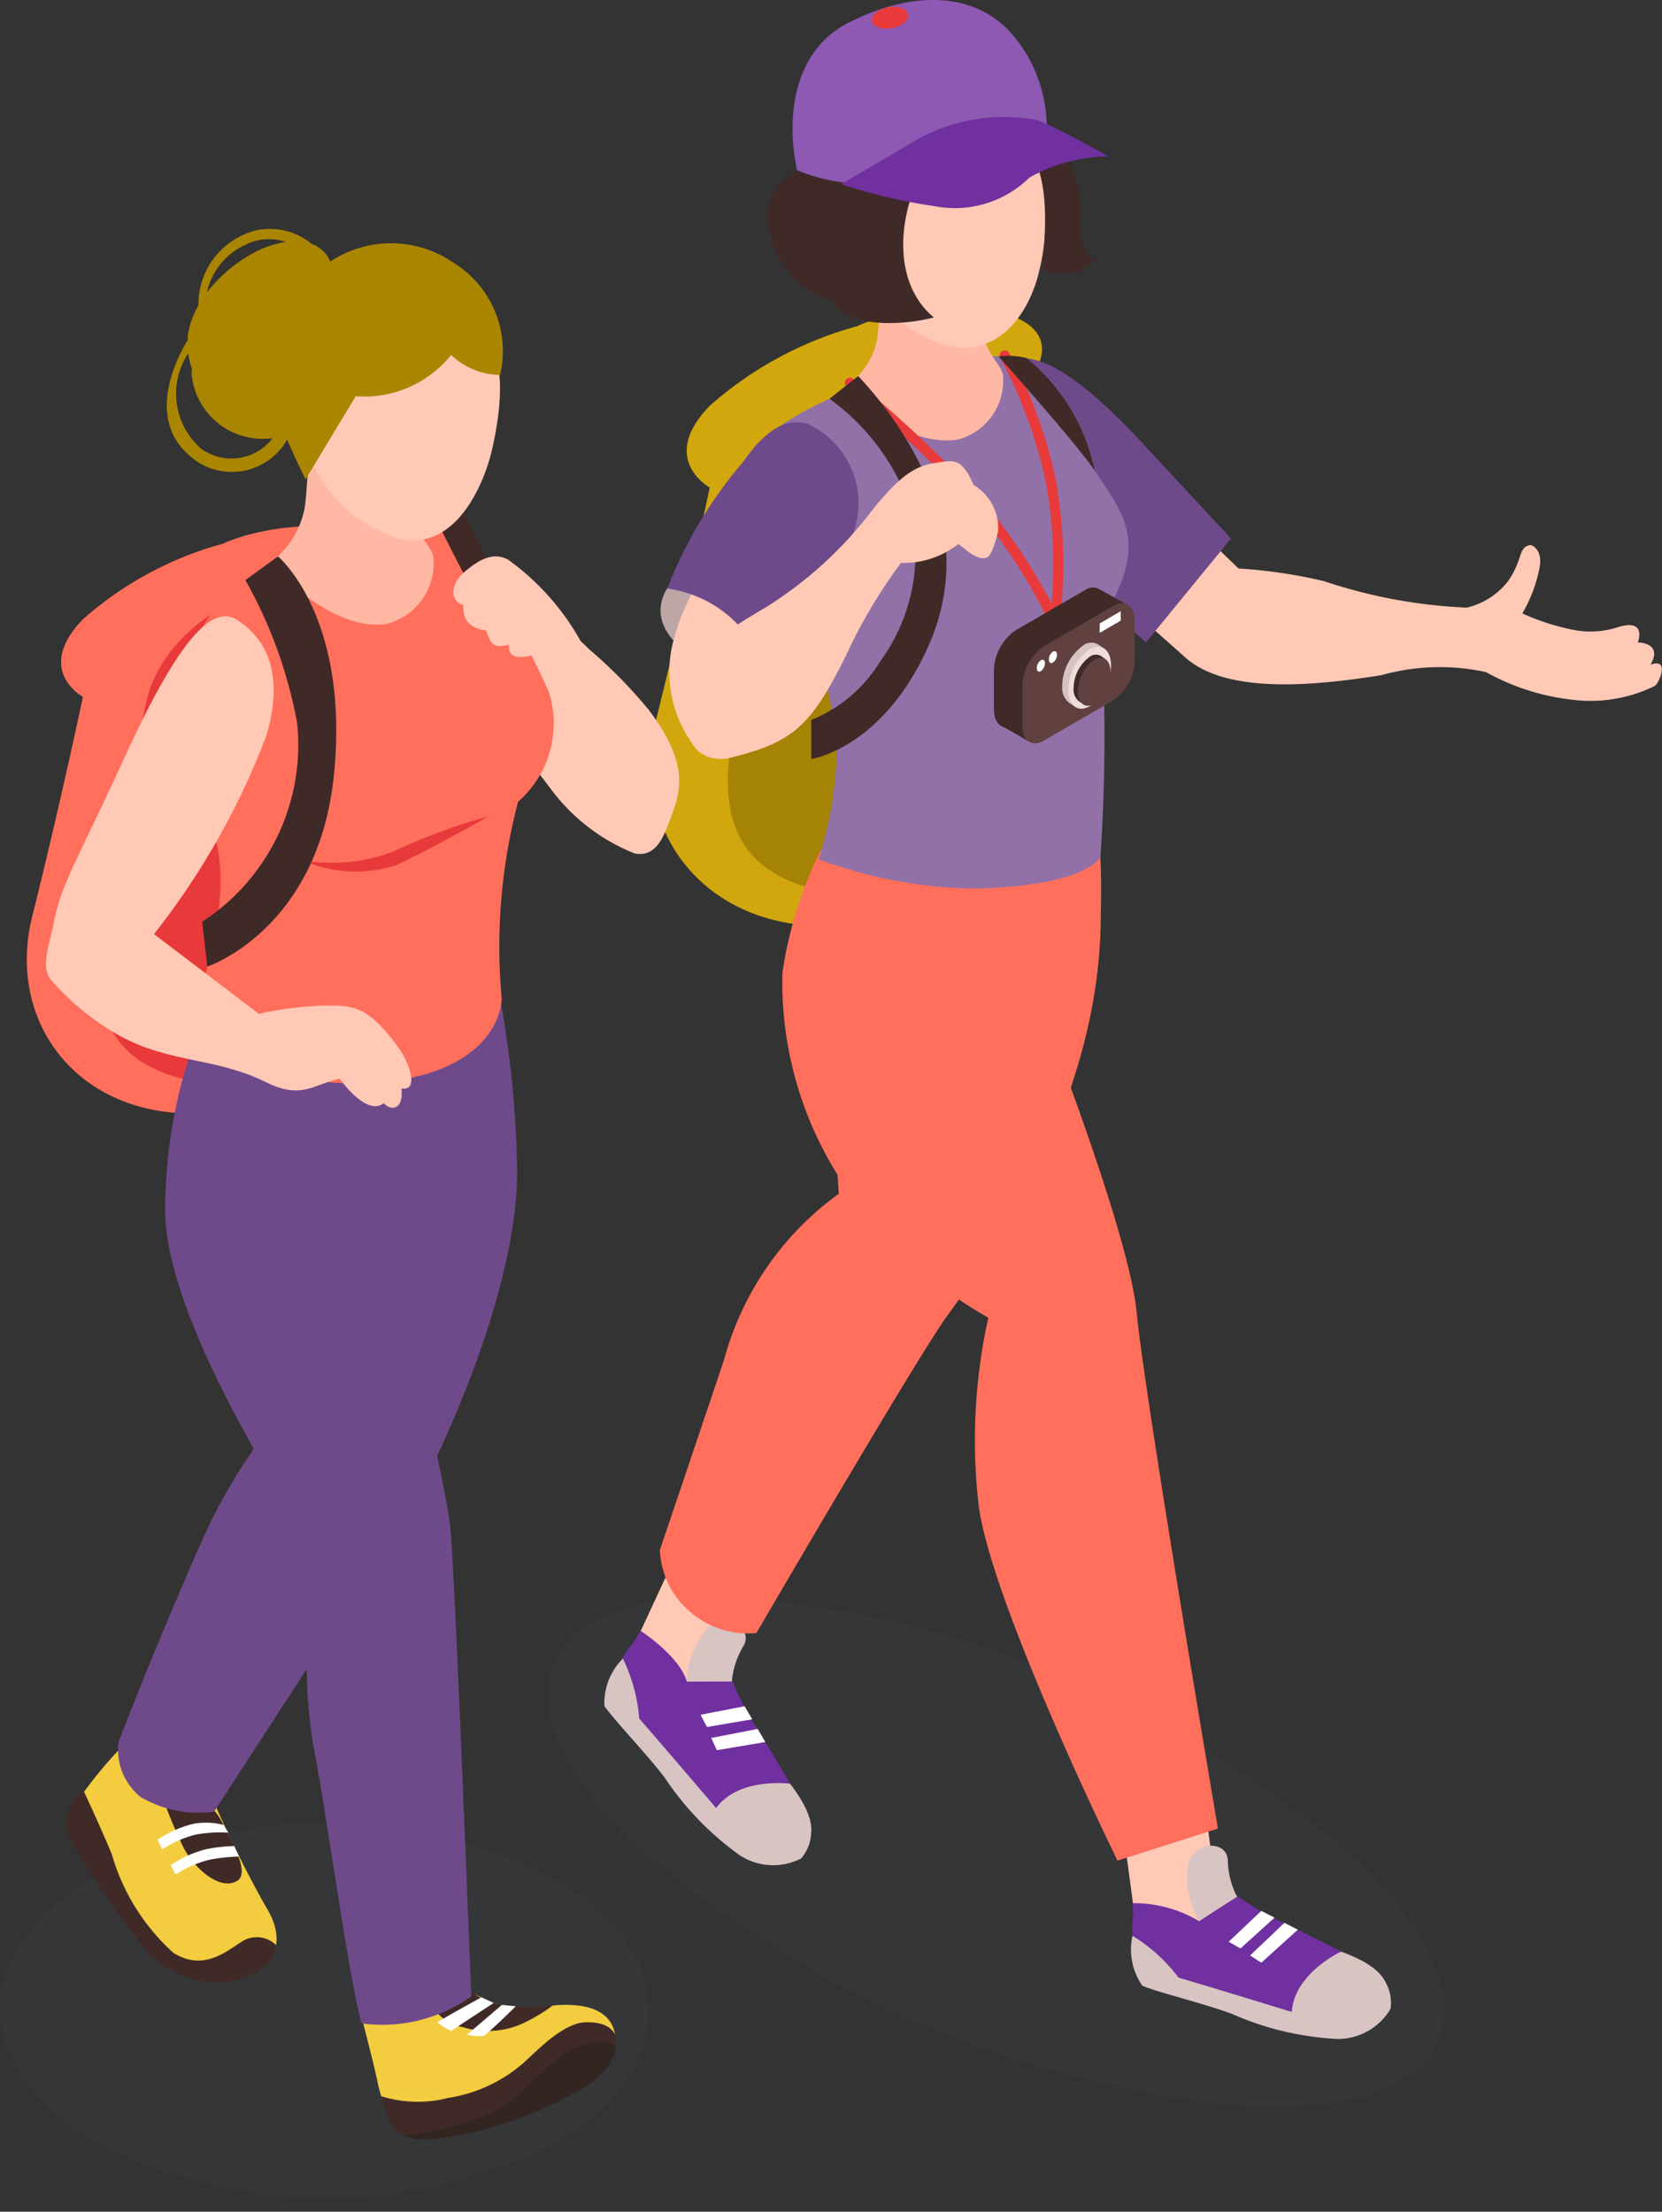 <svg id="グループ_213589" data-name="グループ 213589" xmlns="http://www.w3.org/2000/svg" width="40.709" height="54.185" viewBox="0 0 40.709 54.185">
  <rect x="0" y="0" width="40.709" height="54.185" fill="#333333" stroke="none"/>
  <path id="パス_1484142" data-name="パス 1484142" d="M20.1,7.848A26.379,26.379,0,0,1,3.47,7.828c-4.606-1.8-4.63-4.706-.052-6.493a26.378,26.378,0,0,1,16.629.02C24.654,3.154,24.677,6.061,20.1,7.848Z" transform="matrix(0.921, 0.391, -0.391, 0.921, 15.358, 36.543)" fill="#4d5467" opacity="0.1" style="mix-blend-mode: multiply;isolation: isolate"/>
  <path id="パス_1484141" data-name="パス 1484141" d="M237.689,401.858a12.429,12.429,0,0,1-11.246-.02c-3.115-1.8-3.131-4.706-.035-6.493a12.429,12.429,0,0,1,11.246.02C240.769,397.164,240.785,400.071,237.689,401.858Z" transform="translate(-224.097 -349.347)" fill="#4d5467" opacity="0.1" style="mix-blend-mode: multiply;isolation: isolate"/>
  <g id="グループ_213135" data-name="グループ 213135" transform="translate(14.799)">
    <g id="グループ_213131" data-name="グループ 213131" transform="translate(0 36.233)">
      <path id="パス_1477059" data-name="パス 1477059" d="M183.092,196.046a3.63,3.63,0,0,0-.1,1.274,6.581,6.581,0,0,0,.82,1.656c.689,1.172,1.234,1.932,1.161,2.531s-1.131.548-2.4-.454a13.987,13.987,0,0,1-1.52-2.035s-.815-.592-.838-1a1.851,1.851,0,0,1,.46-1.262,12.963,12.963,0,0,0,.747-1.364Z" transform="translate(-179.977 -192.721)" fill="#7030a0"/>
      <path id="パス_1477060" data-name="パス 1477060" d="M183.56,195.823s-.579-.006-1.1.006c-.18-.628-1.129-1.243-1.129-1.243l1.725-3.724,1.859,1.237a22.264,22.264,0,0,0-1.36,2.607A1.981,1.981,0,0,0,183.56,195.823Z" transform="translate(-180.435 -190.863)" fill="#ffc9b6"/>
      <path id="パス_1477061" data-name="パス 1477061" d="M186.172,203.516s-1.531-.2-1.957.868a2.175,2.175,0,0,0,2.117.775C186.736,205,186.947,204.519,186.172,203.516Z" transform="translate(-181.621 -196.051)" fill="#d8c4c3"/>
      <path id="パス_1477062" data-name="パス 1477062" d="M184.882,202.59a1,1,0,0,1-.245.635,1.5,1.5,0,0,1-1.491-.071,7.322,7.322,0,0,1-1.856-1.918c-.47-.614-1.226-1.391-1.471-1.747a1.545,1.545,0,0,1,.453-1.162,4.07,4.07,0,0,1,.4,1.471c.432.485,2.291,2.671,2.291,2.671S184.918,202.17,184.882,202.59Z" transform="translate(-179.814 -193.927)" fill="#d8c4c3"/>
      <path id="パス_1477063" data-name="パス 1477063" d="M184.347,198.25a2.04,2.04,0,0,1,.285-.867c.269-.453-.492-.9-.939-.37a2.158,2.158,0,0,0-.45,1.243Z" transform="translate(-181.221 -193.29)" fill="#d8c4c3"/>
      <path id="パス_1477064" data-name="パス 1477064" d="M185.586,201.577l-1.189.2-.136-.3,1.138-.221Z" transform="translate(-181.639 -195.132)" fill="#fff"/>
      <path id="パス_1477065" data-name="パス 1477065" d="M185.083,200.632l-1.109.189-.157-.3,1.079-.209Z" transform="translate(-181.457 -194.744)" fill="#fff"/>
    </g>
    <path id="パス_1477066" data-name="パス 1477066" d="M186.79,142.641a9.019,9.019,0,0,0-3.6,1.948c-1.266,1.308,0,2,0,2s-.526,2.532-1.309,5.673,1.836,6.024,6.075,4.774,3.846-4.178,3.951-9.025a8.131,8.131,0,0,0-.809-4.152C192.289,142,188.585,141.834,186.79,142.641Z" transform="translate(-180.606 -134.646)" fill="#d1a70d"/>
    <path id="パス_1477067" data-name="パス 1477067" d="M186.142,147.695c-.346,1.52-.414,3.087-.793,4.622-.569,2.3-.965,4.6,2.081,5.177a6.118,6.118,0,0,0,4.243-.744c1.672-1.579,1.473-4.131,1.551-7.759a8.391,8.391,0,0,0-.72-3.975C190.225,143.791,186.7,145.253,186.142,147.695Z" transform="translate(-181.924 -135.628)" fill="#a58305"/>
    <path id="パス_1477068" data-name="パス 1477068" d="M199,151.166s1.923,1.658,2.917,2.553,3.085.716,4.811.44a5.3,5.3,0,0,1,2.562-.075,5.617,5.617,0,0,0,2.109.676,3.571,3.571,0,0,0,2.022-.335c.113-.071.383-.7-.1-.524.314-.545-.312-.545-.312-.545s.243-.617-.524-.361a2.175,2.175,0,0,1-1,.064,5.652,5.652,0,0,1-1.305-.413,3.539,3.539,0,0,0,.418-1.1c.1-.5-.217-.576-.217-.576-.314.052-.173.342-.55.885a1.8,1.8,0,0,1-1.011.649,12.648,12.648,0,0,1-3.5-.649,12.287,12.287,0,0,0-2.091-.309l-2.2-2.127Z" transform="translate(-187.691 -137.618)" fill="#ffc9b6"/>
    <path id="パス_1477069" data-name="パス 1477069" d="M182.314,153.526c-.555.927.433,1.692,1.388,2.086s2.075-.176.955-1.375S182.838,152.653,182.314,153.526Z" transform="translate(-180.774 -139.108)" fill="#bca7a6"/>
    <path id="パス_1477070" data-name="パス 1477070" d="M183.952,152.4s-.907.418-1.361,2.239a3.007,3.007,0,0,0,.562,2.52l1.919-1.791.653-2.239Z" transform="translate(-180.92 -138.841)" fill="#ffc9b6"/>
    <path id="パス_1477071" data-name="パス 1477071" d="M195.33,144.522c.779-.492,1.644-.4,3.769,1.889l2.124,2.29-2.081,2.542s-1.321-1.116-3.28-2.98S194.545,145.018,195.33,144.522Z" transform="translate(-185.87 -135.507)" fill="#6f4a8a"/>
    <g id="グループ_213132" data-name="グループ 213132" transform="translate(12.407 42.554)">
      <path id="パス_1477072" data-name="パス 1477072" d="M203.377,205.892a3.628,3.628,0,0,0,.6,1.128,6.558,6.558,0,0,0,1.581.957c1.211.618,2.078.967,2.339,1.512s-.66,1.069-2.269.906a13.97,13.97,0,0,1-2.376-.9s-1.006-.062-1.246-.4a1.853,1.853,0,0,1-.289-1.312,12.888,12.888,0,0,0-.1-1.552Z" transform="translate(-201.17 -203.354)" fill="#7030a0"/>
      <path id="パス_1477073" data-name="パス 1477073" d="M203.954,205.5s-.491.306-.928.6a3.1,3.1,0,0,0-1.62-.442l-.545-4.067,2.232.045a22.252,22.252,0,0,0,.252,2.93A1.979,1.979,0,0,0,203.954,205.5Z" transform="translate(-200.861 -201.586)" fill="#ffc9b6"/>
      <path id="パス_1477074" data-name="パス 1477074" d="M209.59,210.505s-1.4.653-1.184,1.784a2.175,2.175,0,0,0,2.2-.483C210.86,211.452,210.782,210.935,209.59,210.505Z" transform="translate(-203.949 -205.247)" fill="#d8c4c3"/>
      <path id="パス_1477075" data-name="パス 1477075" d="M207.933,210.969a1.007,1.007,0,0,1,.134.668,1.5,1.5,0,0,1-1.3.74,7.32,7.32,0,0,1-2.6-.621c-.727-.265-1.78-.515-2.179-.683a1.549,1.549,0,0,1-.242-1.224,4.065,4.065,0,0,1,1.129,1.026c.624.177,3.367,1.022,3.367,1.022S207.738,210.595,207.933,210.969Z" transform="translate(-201.213 -204.978)" fill="#d8c4c3"/>
      <path id="パス_1477076" data-name="パス 1477076" d="M205.251,207.353a2.032,2.032,0,0,1-.225-.884c-.017-.527-.9-.492-.992.192a2.154,2.154,0,0,0,.288,1.29Z" transform="translate(-202.158 -203.442)" fill="#d8c4c3"/>
      <path id="パス_1477077" data-name="パス 1477077" d="M207.821,209.482l-.894.809-.274-.178.841-.8Z" transform="translate(-203.239 -204.76)" fill="#fff"/>
      <path id="パス_1477078" data-name="パス 1477078" d="M206.885,208.978l-.834.755-.291-.164.8-.756Z" transform="translate(-202.872 -204.552)" fill="#fff"/>
    </g>
    <path id="パス_1477079" data-name="パス 1477079" d="M189.389,162.922a6.994,6.994,0,0,1-2.9-.472,76.313,76.313,0,0,0,.018,9.661,7.419,7.419,0,0,0-2.809,4.062c-1.018,3.032-1.574,4.667-1.574,4.667a2.11,2.11,0,0,0,.765,1.534,2.16,2.16,0,0,0,1.6.5s3.942-6.765,4.668-7.764c1.051-1.447,3.776-5.284,3.767-9.841a19.5,19.5,0,0,0-.15-3.065A11.711,11.711,0,0,1,189.389,162.922Z" transform="translate(-180.761 -142.866)" fill="#ff6f5c"/>
    <path id="パス_1477080" data-name="パス 1477080" d="M195.887,175.128c-.192-2.041-2.491-7.832-2.491-7.832s1-2.954.7-4.561a15.1,15.1,0,0,1-2.88.3,5.549,5.549,0,0,1-2.51-.575,4.33,4.33,0,0,1-.27.805,9.971,9.971,0,0,0-1.226,3.535,8.9,8.9,0,0,0,2.611,6.534,10.073,10.073,0,0,0,2.432,1.919,13.858,13.858,0,0,0-.236,4.6c.314,2.409,3.4,8.7,3.4,8.7l2.46-.785S196.079,177.168,195.887,175.128Z" transform="translate(-182.844 -142.97)" fill="#ff6f5c"/>
    <path id="パス_1477081" data-name="パス 1477081" d="M189.211,144.814a6.993,6.993,0,0,0-3.157,1.507c-.77.72.525,2.549,1.226,4.378a12.918,12.918,0,0,1,.7,3.108,9.8,9.8,0,0,1-.446,2.719,11.312,11.312,0,0,0,3.8.717c2.773-.055,3.1-.773,3.1-.773a44.985,44.985,0,0,0,.011-5.771c1.353-2.116.364-2.8-.325-3.965-.493-.832-.874-2.136-1.408-2.357C191.62,143.924,190.452,144.454,189.211,144.814Z" transform="translate(-182.278 -135.475)" fill="#9171a8"/>
    <path id="パス_1477082" data-name="パス 1477082" d="M190.7,138.952s-.068,1.963-.159,2.607a1.829,1.829,0,0,1-.887,1.24s1.531,1.427,2.854,1.228a1.488,1.488,0,0,0,1.111-1.6c-.171-.53-.6-.307-.932-3.292A2.238,2.238,0,0,0,190.7,138.952Z" transform="translate(-183.854 -133.256)" fill="#ffb8a3"/>
    <g id="グループ_213133" data-name="グループ 213133" transform="translate(5.891 8.585)">
      <path id="パス_1477083" data-name="パス 1477083" d="M195.019,151.063l-.179-.4a13.591,13.591,0,0,0-1.884-2.9,31.831,31.831,0,0,0-3.1-2.912.125.125,0,0,1,.159-.194,32.155,32.155,0,0,1,3.134,2.942,13.981,13.981,0,0,1,1.727,2.565,11.256,11.256,0,0,0-.145-3,11.708,11.708,0,0,0-1.111-3.02.126.126,0,0,1,.218-.126,11.77,11.77,0,0,1,1.138,3.095,11.917,11.917,0,0,1,.1,3.515Z" transform="translate(-189.808 -143.961)" fill="#e83a3a"/>
    </g>
    <g id="グループ_213134" data-name="グループ 213134" transform="translate(9.546 14.393)">
      <path id="パス_1477084" data-name="パス 1477084" d="M199.28,154.239l-.667-.371a.247.247,0,0,0-.029-.017h0a.325.325,0,0,0-.337.022l-1.724,1a1.238,1.238,0,0,0-.515.984v.938c0,.244.1.4.242.44l.608.347.737-1.016.651-.377a1.237,1.237,0,0,0,.515-.984v-.249Z" transform="translate(-196.008 -153.814)" fill="#3f2a28"/>
      <path id="パス_1477085" data-name="パス 1477085" d="M199.429,156.841l-1.724,1c-.284.163-.515-.012-.515-.39v-.938a1.237,1.237,0,0,1,.515-.984l1.724-1c.284-.163.515.012.515.39v.938A1.238,1.238,0,0,1,199.429,156.841Z" transform="translate(-196.493 -154.083)" fill="#604140"/>
      <path id="パス_1477086" data-name="パス 1477086" d="M199.821,156.259l.015-.032-.093-.064-.012-.008-.014-.009v0a.328.328,0,0,0-.348.021,1.253,1.253,0,0,0-.523,1,.475.475,0,0,0,.167.412v0l.16.1.029-.065a.43.43,0,0,0,.167-.057,1.253,1.253,0,0,0,.523-1A.6.6,0,0,0,199.821,156.259Z" transform="translate(-197.173 -154.755)" fill="#d6c3c1"/>
      <path id="パス_1477087" data-name="パス 1477087" d="M199.1,157.332c0,.385.234.562.523.4a1.255,1.255,0,0,0,.523-1c0-.385-.235-.562-.523-.4A1.253,1.253,0,0,0,199.1,157.332Z" transform="translate(-197.277 -154.822)" fill="#eddcda"/>
      <path id="パス_1477088" data-name="パス 1477088" d="M200.064,156.725l.011-.025-.072-.05-.009-.006-.01-.007h0a.254.254,0,0,0-.269.016.969.969,0,0,0-.4.774.368.368,0,0,0,.129.32h0l.124.08.023-.05a.34.34,0,0,0,.13-.044.969.969,0,0,0,.4-.774A.468.468,0,0,0,200.064,156.725Z" transform="translate(-197.363 -154.96)" fill="#3f2a28"/>
      <path id="パス_1477089" data-name="パス 1477089" d="M199.5,157.555c0,.3.182.436.4.307a.969.969,0,0,0,.4-.774c0-.3-.181-.436-.4-.307A.971.971,0,0,0,199.5,157.555Z" transform="translate(-197.443 -155.012)" fill="#604140"/>
      <path id="パス_1477090" data-name="パス 1477090" d="M197.789,157.019c0,.074.045.108.1.076a.24.24,0,0,0,.1-.192c0-.073-.045-.107-.1-.075A.24.24,0,0,0,197.789,157.019Z" transform="translate(-196.739 -155.046)" fill="#fff"/>
      <path id="パス_1477091" data-name="パス 1477091" d="M198.29,156.666c0,.073.045.107.1.075a.239.239,0,0,0,.1-.191c0-.074-.045-.108-.1-.076A.239.239,0,0,0,198.29,156.666Z" transform="translate(-196.945 -154.902)" fill="#fff"/>
      <path id="パス_1477092" data-name="パス 1477092" d="M200.4,155.331l.515-.3V154.8l-.515.3Z" transform="translate(-197.809 -154.219)" fill="#fff"/>
    </g>
    <path id="パス_1477093" data-name="パス 1477093" d="M194.04,134.263c-1.033-1.488-3.676-.966-4.51.27-1.1,1.629.551,4.251,2.293,4.881,1.432.518,2.219-.7,2.466-1.66A5.43,5.43,0,0,0,194.04,134.263Z" transform="translate(-183.657 -131.022)" fill="#ffc9b6"/>
    <path id="パス_1477094" data-name="パス 1477094" d="M192.4,133.2c-1-.51-2.653-1.608-3.5-.821-.62-.082-.987,1.384-1.351,2.162-.75.416-1.155.9-.852,1.841a2.173,2.173,0,0,0,1.493,1.487c.341.71,1.8.6,2.482.416-1.476-1.227-.515-4.087.666-4.508a1.415,1.415,0,0,1,1.568.337c.551.534.545,1.691.425,2.927.261.416,1.17.065,1.277-.143C193.624,136.124,195.364,134.719,192.4,133.2Z" transform="translate(-182.598 -130.508)" fill="#3f2a28"/>
    <path id="パス_1477095" data-name="パス 1477095" d="M184.3,147.9a10.9,10.9,0,0,0-1.871,3.119,2.918,2.918,0,0,1,1.591.745,4.135,4.135,0,0,1,.811,1.041,8.763,8.763,0,0,0,2.113-3.038,2.137,2.137,0,0,0-1.06-2.775C185.457,146.85,184.959,146.973,184.3,147.9Z" transform="translate(-180.886 -136.6)" fill="#6f4a8a"/>
    <path id="パス_1477096" data-name="パス 1477096" d="M188.866,145.583a5.5,5.5,0,0,1,1.914,2.484,4.485,4.485,0,0,1-.673,3.95,3.517,3.517,0,0,1-1.687,1.434v.957s1.789-.259,2.908-2.858a4.972,4.972,0,0,0,.258-3.155,9.135,9.135,0,0,0-2.017-3.369Z" transform="translate(-183.347 -135.813)" fill="#3f2a28"/>
    <path id="パス_1477097" data-name="パス 1477097" d="M189.6,148.58c-.536.071-.9.12-1.777,1.233a9.746,9.746,0,0,1-2.591,2.345c-1.482.868-1.4.983-1.617,1.823a8.475,8.475,0,0,0-.195,1.279c-.029.409.47.692.953.574,1.553-.381,1.984-.786,2.831-2.482a12.616,12.616,0,0,1,1.359-2.294,2.16,2.16,0,0,0,1.4-.46c.092.034.443.427.7.329.136-.052.246-.5.278-.647a1.224,1.224,0,0,0-.6-1.132C190.081,148.542,189.888,148.542,189.6,148.58Z" transform="translate(-181.293 -137.267)" fill="#ffc9b6"/>
    <path id="パス_1477098" data-name="パス 1477098" d="M196.2,144.2s1.949,2.185,2.353,2.8a4.8,4.8,0,0,0-1.671-2.759A1.939,1.939,0,0,0,196.2,144.2Z" transform="translate(-186.54 -135.47)" fill="#3f2a28"/>
    <path id="パス_1477099" data-name="パス 1477099" d="M193.029,130.248c-.821-.958-2.276-1.177-4.02-.293-1.323.671-1.548,2.267-1.259,3.611,2.047.868,4.473-.107,6.11-.81A3.535,3.535,0,0,0,193.029,130.248Z" transform="translate(-183.026 -129.398)" fill="#8d59b3"/>
    <path id="パス_1477100" data-name="パス 1477100" d="M189.656,135.886a13.055,13.055,0,0,0,2.268.536,2.606,2.606,0,0,0,2.343-.694,3.994,3.994,0,0,1,1.943-.52s-1.149-.653-1.745-.892a4.418,4.418,0,0,0-3.2.628C190.593,135.344,189.656,135.886,189.656,135.886Z" transform="translate(-183.854 -131.375)" fill="#7030a0"/>
    <path id="パス_1477101" data-name="パス 1477101" d="M191.82,129.868c.026.141-.151.292-.394.337s-.462-.034-.488-.175.15-.292.394-.337S191.794,129.726,191.82,129.868Z" transform="translate(-184.379 -129.514)" fill="#e83a3a"/>
  </g>
  <g id="グループ_213138" data-name="グループ 213138" transform="translate(0.656 5.61)">
    <path id="パス_1477102" data-name="パス 1477102" d="M160.616,151.695a8.563,8.563,0,0,0-3.421,1.85c-1.2,1.243,0,1.9,0,1.9s-.5,2.405-1.243,5.388,1.744,5.723,5.771,4.535,3.653-3.969,3.753-8.573a7.718,7.718,0,0,0-.768-3.944C165.84,151.09,162.321,150.929,160.616,151.695Z" transform="translate(-155.821 -143.982)" fill="#ff6f5c"/>
    <path id="パス_1477103" data-name="パス 1477103" d="M160,156.5c-.329,1.444-.393,2.933-.753,4.391-.541,2.188-.917,4.372,1.977,4.918a5.814,5.814,0,0,0,4.03-.707c1.589-1.5,1.4-3.924,1.473-7.371a7.979,7.979,0,0,0-.683-3.777C163.879,152.788,160.528,154.175,160,156.5Z" transform="translate(-157.073 -144.915)" fill="#e83a3a"/>
    <g id="グループ_213136" data-name="グループ 213136" transform="translate(0.962 36.735)">
      <path id="パス_1477104" data-name="パス 1477104" d="M161.12,202.849a2.35,2.35,0,0,1-1.5-.674c-.129-.14-.128-.758-.217-.943a10.476,10.476,0,0,0-1.6,1.859c-.276.526.717,1.969,1.142,2.511,1.083,1.379,2.026,2.209,3.4,1.466.446-.241.528-.822.14-1.442A27.356,27.356,0,0,1,161.12,202.849Z" transform="translate(-157.577 -201.232)" fill="#f3cc3f"/>
      <path id="パス_1477105" data-name="パス 1477105" d="M157.871,203.787s.352.736.7,1.569a5.2,5.2,0,0,0,1.51,2.423c.739.457,1.275-.023,1.706-.293a.672.672,0,0,1,.806.1s.055.584-.992.869a2.327,2.327,0,0,1-2.411-1.018,21.2,21.2,0,0,1-1.608-2.386.876.876,0,0,1-.045-.831A2.1,2.1,0,0,1,157.871,203.787Z" transform="translate(-157.453 -202.281)" fill="#3f2a28"/>
      <path id="パス_1477106" data-name="パス 1477106" d="M161.471,204.1a12.476,12.476,0,0,0,.5,1.2c.245.483.869,1.083,1.313.837.3-.167-.01-.8-.4-1.515S161.471,204.1,161.471,204.1Z" transform="translate(-159.102 -202.397)" fill="#3f2a28"/>
      <path id="パス_1477107" data-name="パス 1477107" d="M161.248,205.57a2.789,2.789,0,0,1,.867-.391,1.732,1.732,0,0,1,.755.025l.115.189a3.224,3.224,0,0,0-.814.052,2.677,2.677,0,0,0-.8.357Z" transform="translate(-159.011 -202.84)" fill="#fff"/>
      <path id="パス_1477108" data-name="パス 1477108" d="M161.8,206.589a2.789,2.789,0,0,1,.867-.391,4.046,4.046,0,0,1,.691-.078l.118.259a3.991,3.991,0,0,0-.755.084,2.686,2.686,0,0,0-.8.357Z" transform="translate(-159.238 -203.239)" fill="#fff"/>
    </g>
    <g id="グループ_213137" data-name="グループ 213137" transform="translate(8.075 43.018)">
      <path id="パス_1477109" data-name="パス 1477109" d="M169.52,212.209s.389,1.446.519,2.072.417,1.147,1.052,1.164a6.2,6.2,0,0,0,2.144-.467c1.676-.541,2.585-.975,2.628-1.607s-.354-1.062-1.473-.981a4.2,4.2,0,0,1-1.51-.055c-.33-.143-.51-.246-.8-.368A6.838,6.838,0,0,0,169.52,212.209Z" transform="translate(-169.52 -211.891)" fill="#f3cc3f"/>
      <path id="パス_1477110" data-name="パス 1477110" d="M172.6,212.406a1.044,1.044,0,0,0,.78.612,2.067,2.067,0,0,0,1.5-.1,4.267,4.267,0,0,0,.71-.428,5,5,0,0,1-1.447-.06c-.471-.152-.549-.308-.549-.308Z" transform="translate(-170.782 -211.985)" fill="#3f2a28"/>
      <path id="パス_1477111" data-name="パス 1477111" d="M175.573,213.443c-.532.007-1.138.636-1.4.871a3.626,3.626,0,0,1-1.979.983,3,3,0,0,1-1.634-.04,2.213,2.213,0,0,0,.338.866,2.9,2.9,0,0,0,1.658.073,12.04,12.04,0,0,0,3.04-1.188C176.351,214.532,176.762,213.428,175.573,213.443Z" transform="translate(-169.947 -212.528)" fill="#3f2a28"/>
      <path id="パス_1477112" data-name="パス 1477112" d="M176.672,214.342s-.408-.275-1.173.167-1.039,1.129-2,1.55a6.758,6.758,0,0,1-2.01.489,1.317,1.317,0,0,0,.724.091,8.806,8.806,0,0,0,2.494-.661C176.238,215.321,176.645,214.869,176.672,214.342Z" transform="translate(-170.33 -212.863)" fill="#332522"/>
      <path id="パス_1477113" data-name="パス 1477113" d="M173.22,213.23l1.04-.683-.3-.138s-.753.411-1.076.607A1.155,1.155,0,0,0,173.22,213.23Z" transform="translate(-170.9 -212.104)" fill="#fff"/>
      <path id="パス_1477114" data-name="パス 1477114" d="M174.969,212.722l-.855.729a1.407,1.407,0,0,0,.413.031c.177-.13.782-.726.782-.726Z" transform="translate(-171.406 -212.232)" fill="#fff"/>
    </g>
    <path id="パス_1477115" data-name="パス 1477115" d="M168.814,169.508a25.145,25.145,0,0,1,.576,5.006c0,3.523-2.589,8.253-2.589,8.253l-4.831,7.445a2.774,2.774,0,0,1-1.813-.363,1.5,1.5,0,0,1-.533-1.329s.812-2.16,2.094-5.052a13.441,13.441,0,0,1,2.206-3.381s-1.647-5.346,0-8.329A4.574,4.574,0,0,1,168.814,169.508Z" transform="translate(-157.379 -151.441)" fill="#6f4a8a"/>
    <path id="パス_1477116" data-name="パス 1477116" d="M165.195,189.326c.315,1.566.838,5.523,1.182,6.8a3.774,3.774,0,0,0,2.686-.662c-.061-1.566-.387-9.937-.5-11.35-.127-1.56-1.742-7.567-1.742-7.567s1.422-2.314.709-4.253-5.051-.742-5.051-.742a12.323,12.323,0,0,0-.911,4.785c.1,2.964,3.737,8.256,3.737,8.256A13.069,13.069,0,0,0,165.195,189.326Z" transform="translate(-158.176 -152.164)" fill="#6f4a8a"/>
    <path id="パス_1477117" data-name="パス 1477117" d="M175.9,154.435a9.317,9.317,0,0,1,1.407,1.149,11.666,11.666,0,0,1,1.472,1.5c.871,1.163.822,1.837.575,2.488-.181.477-.35,1.128-.934,1.012a4.73,4.73,0,0,1-1.96-1.457c-1.065-1.4-2.475-3.191-1.553-3.241Z" transform="translate(-163.531 -145.286)" fill="#ffc9b6"/>
    <path id="パス_1477118" data-name="パス 1477118" d="M162.343,154.55c.114-1.848,1.656-2.755,2.443-3.248,3.147-1.972,3.464-1.664,3.368-1.518a14.5,14.5,0,0,1,1.629,2.168,18.051,18.051,0,0,1,1.5,2.722,2.543,2.543,0,0,1-.753,2.688,13.968,13.968,0,0,0-.4,4.842c-.083.955-1.032,1.942-3.25,2.051-2.152.106-4.077-.815-4.314-1.493.353-1.428.892-2.937.585-4.364A16.754,16.754,0,0,1,162.343,154.55Z" transform="translate(-158.496 -143.331)" fill="#ff6f5c"/>
    <path id="パス_1477119" data-name="パス 1477119" d="M172.171,149.208s.364.83,1.119,2.265a5.367,5.367,0,0,0,1.606,1.9s-1.144-2.467-1.658-3.507-.826-1.182-.826-1.182Z" transform="translate(-162.533 -142.923)" fill="#3f2a28"/>
    <path id="パス_1477120" data-name="パス 1477120" d="M166.9,146.305s-.038,1.742-.133,2.409a2.161,2.161,0,0,1-.868,1.357s1.5,1.694,2.871,1.489a1.541,1.541,0,0,0,1.149-1.657c-.177-.549-.618-.317-.965-3.407A2.316,2.316,0,0,0,166.9,146.305Z" transform="translate(-159.96 -141.882)" fill="#ffb8a3"/>
    <path id="パス_1477121" data-name="パス 1477121" d="M171.183,143.165a4.033,4.033,0,0,0-2.852.111,5.856,5.856,0,0,0-1.68.772.147.147,0,0,0-.065.134c.27,1.558.793,3.21,2.542,3.9,1.438.569,2.245-1.01,2.5-2.067C171.915,144.785,172,143.35,171.183,143.165Z" transform="translate(-160.24 -140.576)" fill="#ffc9b6"/>
    <path id="パス_1477122" data-name="パス 1477122" d="M166.457,140.7a1.236,1.236,0,0,0-.763-.81.776.776,0,0,0-.044-.16.784.784,0,0,0-.462-.45,1.619,1.619,0,0,0-1.338-.338,1.865,1.865,0,0,0-1.437,1.842,2.155,2.155,0,0,0-.262.745c0,.031,0,.068,0,.1-.6,1.015-.864,2.284.284,3.018a1.554,1.554,0,0,0,2.2-.671,2.265,2.265,0,0,0,1.7-1.455,1.629,1.629,0,0,0,.005-.832A1.393,1.393,0,0,0,166.457,140.7Zm-2.846-1.424a1.3,1.3,0,0,1,.941-.047,2.529,2.529,0,0,0-.844.3,3.7,3.7,0,0,0-1.085.934A1.666,1.666,0,0,1,163.611,139.281Zm-1.171,4.986a1.787,1.787,0,0,1-.278-2.3,1.807,1.807,0,0,0,.094.38c0,.032-.011.063-.012.1a1.747,1.747,0,0,0,1.914,1.605c.024,0,.047-.006.071-.008A1.268,1.268,0,0,1,162.439,144.267Z" transform="translate(-158.208 -138.914)" fill="#aa8500"/>
    <path id="パス_1477123" data-name="パス 1477123" d="M170.382,140a2.7,2.7,0,0,0-3.334.171c-1.816,1.471-1.506,2.672-.318,5.12l1.228-2.039a2.729,2.729,0,0,0,2.338-1.011,1.777,1.777,0,0,0,1.2.49A2.542,2.542,0,0,0,170.382,140Z" transform="translate(-159.902 -139.155)" fill="#aa8500"/>
    <path id="パス_1477124" data-name="パス 1477124" d="M161.3,155.1c-.668-.429-1.543.726-2.752,3.364s-1.549,3.089-1.737,4.062c-.113.579-.339,1.1-.045,1.42a6.347,6.347,0,0,0,1.628,1.324c1.256.7,2.356.535,3.615,1.155.872.43,1.139.064,1.809-.087.211.309.742.882,1.076.6.175.2.491.17.434-.359.406.074.245-.547-.075-1-.8-1.123-1.214-1.019-1.844-1.029a8.442,8.442,0,0,0-1.574.2l-2.568-1.952a18.366,18.366,0,0,0,2.742-4.834C162.5,156.35,161.96,155.523,161.3,155.1Z" transform="translate(-156.151 -145.523)" fill="#ffc9b6"/>
    <path id="パス_1477125" data-name="パス 1477125" d="M171.827,163.333s-1.3.754-2.266,1.2a3.221,3.221,0,0,1-2.267-.125,4.251,4.251,0,0,0,2.205-.214A14.758,14.758,0,0,1,171.827,163.333Z" transform="translate(-160.531 -148.939)" fill="#e83a3a"/>
    <path id="パス_1477126" data-name="パス 1477126" d="M164.167,153.1a11.255,11.255,0,0,1,1.268,3.5,5.163,5.163,0,0,1-2.325,4.868l.125,1.1s2.738-.9,3.107-4.748-1.376-5.3-1.376-5.3Z" transform="translate(-158.813 -144.498)" fill="#3f2a28"/>
    <path id="パス_1477127" data-name="パス 1477127" d="M174.884,152.6c-.424-.229-.826.1-1.094.326-.294.259-.356.682,0,.786-.019.319.106.558.548.623.14.293.131.463.567.349-.038.462.558.261.558.261a.744.744,0,0,0,1.211-.328A6.148,6.148,0,0,0,174.884,152.6Z" transform="translate(-163.097 -144.501)" fill="#ffc9b6"/>
  </g>
</svg>
